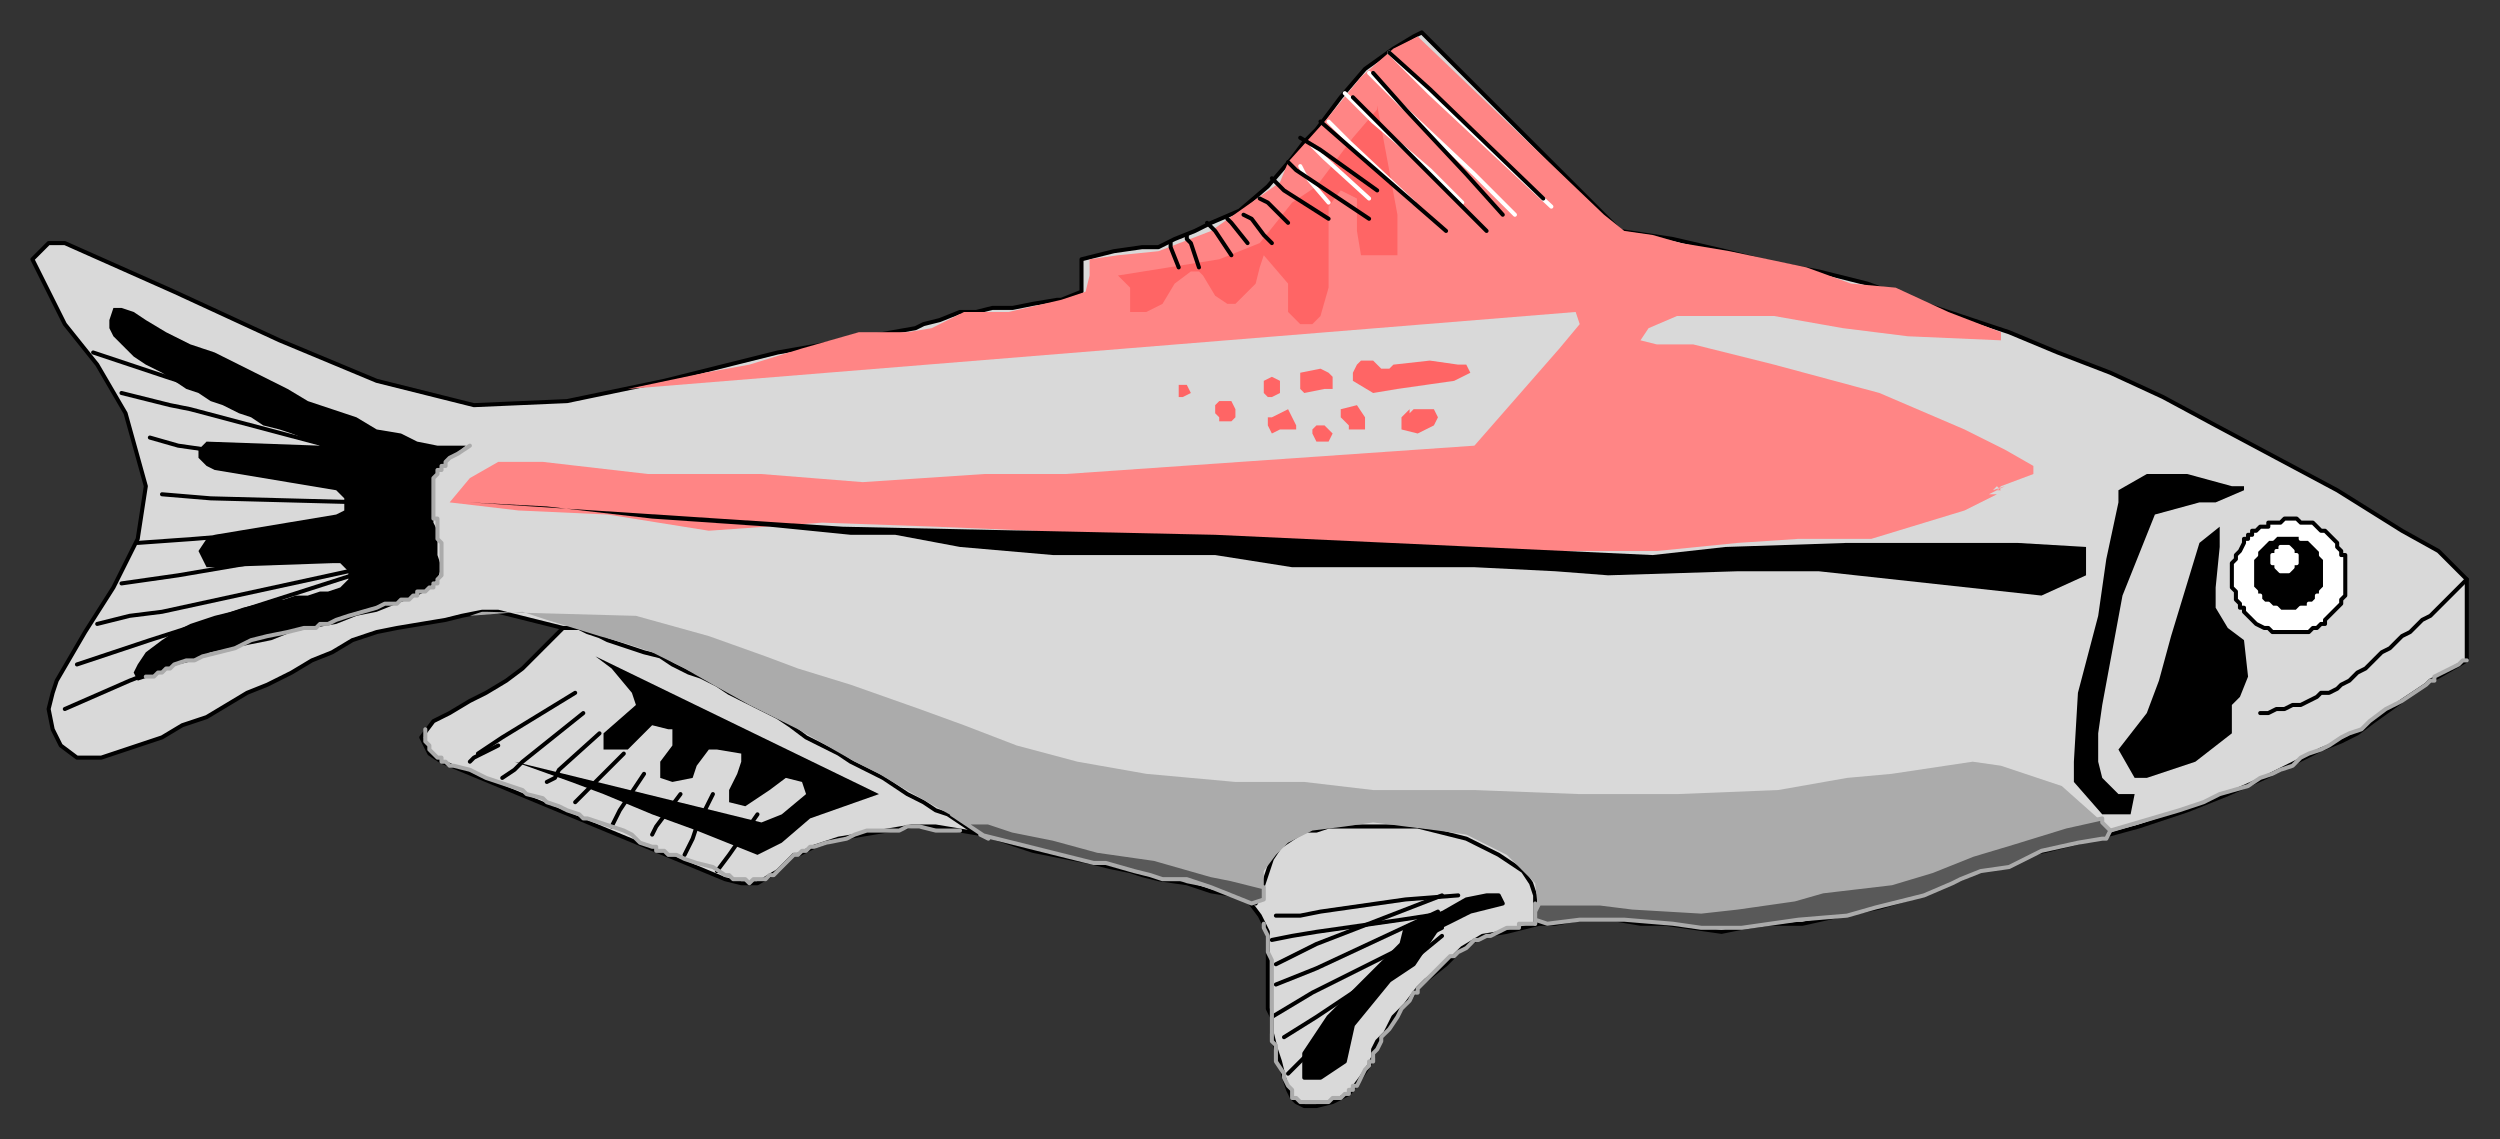<?xml version="1.0" encoding="UTF-8" standalone="no"?>
<svg
   xmlns:dc="http://purl.org/dc/elements/1.1/"
   xmlns:cc="http://creativecommons.org/ns#"
   xmlns:rdf="http://www.w3.org/1999/02/22-rdf-syntax-ns#"
   xmlns:svg="http://www.w3.org/2000/svg"
   xmlns="http://www.w3.org/2000/svg"
   xmlns:sodipodi="http://sodipodi.sourceforge.net/DTD/sodipodi-0.dtd"
   xmlns:inkscape="http://www.inkscape.org/namespaces/inkscape"
   version="1.0"
   width="130.605mm"
   height="59.518mm"
   id="svg155"
   sodipodi:docname="SEAFD018.WMF">
  <rect width="100%" height="100%" fill="#333333" stroke="none"/>
  <sodipodi:namedview
     pagecolor="#ffffff"
     bordercolor="#666666"
     borderopacity="1"
     objecttolerance="10"
     gridtolerance="10"
     guidetolerance="10"
     inkscape:pageopacity="0"
     inkscape:pageshadow="2"
     inkscape:window-width="640"
     inkscape:window-height="480"
     id="namedview157" />
  <defs
     id="defs3">
    <pattern
       id="WMFhbasepattern"
       patternUnits="userSpaceOnUse"
       width="6"
       height="6"
       x="0"
       y="0" />
  </defs>
  <path
     style="fill:#d9d9d9;fill-rule:evenodd;fill-opacity:1;stroke:#000000;stroke-width:0.8px;stroke-linecap:round;stroke-linejoin:round;stroke-miterlimit:4;stroke-dasharray:none;stroke-opacity:1;"
     d="  M 487.067,114.396   L 481.469,108.796   L 474.271,104.796   L 461.474,96.797   L 449.477,90.397   L 437.481,83.997   L 427.083,78.397   L 416.686,73.597   L 406.289,69.598   L 396.692,65.598   L 387.094,62.398   L 377.497,59.198   L 368.699,55.998   L 359.102,53.598   L 350.304,51.998   L 340.707,49.598   L 330.31,47.198   L 319.913,45.598   L 280.723,6.4   L 279.124,7.2   L 275.125,9.6   L 269.526,13.6   L 264.728,19.199   L 262.328,22.399   L 259.929,25.599   L 257.53,27.999   L 255.13,31.199   L 250.332,36.799   L 244.733,41.599   L 239.135,43.998   L 235.936,45.598   L 231.937,47.198   L 228.738,48.798   L 225.538,48.798   L 219.94,49.598   L 216.741,50.398   L 213.542,51.198   L 213.542,54.398   L 213.542,57.598   L 209.543,59.198   L 208.743,59.198   L 203.944,59.998   L 199.945,60.798   L 195.947,60.798   L 192.747,61.598   L 189.548,61.598   L 185.549,63.198   L 182.35,63.998   L 180.751,64.798   L 153.558,69.598   L 131.164,75.197   L 111.969,79.197   L 93.574,79.997   L 74.38,75.197   L 55.185,67.198   L 34.391,57.598   L 12.797,47.998   L 9.597,47.998   L 6.398,51.198   L 12.797,63.998   L 19.195,71.997   L 24.793,81.597   L 28.792,95.997   L 27.193,106.396   L 22.394,115.996   L 16.795,124.796   L 11.197,134.395   L 10.397,136.795   L 9.597,139.995   L 10.397,143.995   L 11.997,147.195   L 15.196,149.595   L 16.795,149.595   L 19.995,149.595   L 27.193,147.195   L 31.991,145.595   L 35.99,143.195   L 40.789,141.595   L 44.788,139.195   L 48.787,136.795   L 52.786,135.195   L 57.584,132.795   L 61.583,130.395   L 65.582,128.795   L 69.581,126.396   L 74.38,124.796   L 78.379,123.996   L 83.177,123.196   L 87.976,122.396   L 91.175,121.596   L 95.174,120.796   L 98.373,120.796   L 101.572,121.596   L 104.771,122.396   L 107.971,123.196   L 111.17,123.996   L 107.171,127.995   L 103.172,131.995   L 99.973,134.395   L 95.974,136.795   L 92.775,138.395   L 88.776,140.795   L 85.577,142.395   L 83.177,145.595   L 84.777,148.795   L 87.176,150.395   L 143.161,173.594   L 146.36,174.394   L 149.559,174.394   L 153.558,171.994   L 156.757,168.794   L 157.557,168.794   L 160.756,167.194   L 165.555,165.594   L 170.354,164.794   L 175.152,163.994   L 179.951,163.194   L 184.75,163.194   L 189.548,163.994   L 194.347,164.794   L 196.746,165.594   L 203.944,167.994   L 207.943,168.794   L 211.942,169.594   L 215.941,170.394   L 219.14,171.194   L 223.139,171.994   L 225.538,172.794   L 228.738,173.594   L 234.336,174.394   L 239.135,175.994   L 243.933,176.794   L 246.333,177.594   L 248.732,180.794   L 250.332,183.994   L 250.332,186.393   L 250.332,189.593   L 250.332,192.793   L 250.332,195.993   L 250.332,199.193   L 251.131,200.793   L 251.131,203.993   L 251.931,207.193   L 252.731,209.593   L 253.531,212.792   L 254.331,215.192   L 255.13,216.792   L 255.93,217.592   L 257.53,218.392   L 259.929,218.392   L 263.128,217.592   L 266.327,215.992   L 268.727,212.792   L 270.326,210.393   L 271.126,208.793   L 271.126,207.193   L 271.926,205.593   L 273.525,203.993   L 275.125,200.793   L 277.524,198.393   L 279.924,195.193   L 281.523,193.593   L 285.522,190.393   L 288.721,187.193   L 292.72,184.793   L 297.519,183.994   L 300.718,183.194   L 303.917,182.394   L 307.116,182.394   L 311.115,181.594   L 315.114,181.594   L 319.113,181.594   L 323.912,182.394   L 328.71,182.394   L 334.309,183.194   L 339.907,183.994   L 343.906,183.194   L 349.505,182.394   L 355.903,182.394   L 363.101,180.794   L 371.099,179.194   L 379.097,176.794   L 387.094,173.594   L 395.892,169.594   L 403.89,167.994   L 413.487,165.594   L 422.285,163.194   L 431.882,159.994   L 439.88,156.794   L 447.078,153.595   L 451.877,151.195   L 458.275,147.995   L 462.274,146.395   L 465.473,144.795   L 468.672,142.395   L 474.271,138.395   L 479.069,135.195   L 479.869,134.395   L 481.469,133.595   L 487.067,130.395   L 487.067,114.396  z "
     id="path5" />
  <path
     style="fill:none;stroke:#000000;stroke-width:0.8px;stroke-linecap:round;stroke-linejoin:round;stroke-miterlimit:4;stroke-dasharray:none;stroke-opacity:1;"
     d="  M 111.17,123.996   L 112.769,123.996   L 114.369,123.996   L 115.968,124.796   L 118.368,125.596   L 119.967,126.396   L 122.367,127.196   L 124.766,127.995   L 127.165,128.795   L 130.364,129.595   L 132.764,131.195   L 135.963,132.795   L 138.362,133.595   L 141.561,135.195   L 143.961,136.795   L 147.16,138.395   L 150.359,139.995   L 153.558,141.595   L 155.957,143.195   L 159.157,145.595   L 162.356,147.195   L 165.555,148.795   L 167.954,150.395   L 171.153,151.995   L 174.352,153.595   L 176.752,155.195   L 179.151,156.794   L 182.35,158.394   L 184.75,159.994   L 187.149,160.794   L 189.548,162.394   L 191.948,163.994   L 194.347,164.794  "
     id="path7" />
  <path
     style="fill:none;stroke:#000000;stroke-width:0.8px;stroke-linecap:round;stroke-linejoin:round;stroke-miterlimit:4;stroke-dasharray:none;stroke-opacity:1;"
     d="  M 247.932,178.394   L 248.732,176.794   L 249.532,174.394   L 250.332,171.994   L 251.131,169.594   L 252.731,167.194   L 255.13,165.594   L 257.53,163.994   L 259.929,163.994   L 262.328,163.194   L 266.327,163.194   L 267.927,163.194   L 273.525,163.194   L 275.925,163.194   L 279.924,163.194   L 283.123,163.994   L 286.322,164.794   L 289.521,165.594   L 292.72,167.194   L 295.919,168.794   L 298.319,170.394   L 300.718,171.994   L 302.318,174.394   L 303.117,176.794   L 303.117,179.194   L 303.117,182.394  "
     id="path9" />
  <path
     style="fill:#000000;fill-rule:evenodd;fill-opacity:1;stroke:none;"
     d="  M 23.993,60.798   L 26.393,61.598   L 28.792,63.198   L 32.791,65.598   L 37.59,67.998   L 42.388,69.598   L 47.187,71.997   L 51.986,74.397   L 56.785,76.797   L 60.783,79.197   L 65.582,80.797   L 70.381,82.397   L 74.38,84.797   L 79.178,85.597   L 82.378,87.197   L 86.376,87.997   L 89.576,87.997   L 91.975,87.997   L 86.376,92.797   L 85.577,95.197   L 85.577,96.797   L 85.577,98.397   L 85.577,99.996   L 85.577,101.596   L 85.577,103.196   L 86.376,104.796   L 86.376,106.396   L 86.376,107.996   L 86.376,109.596   L 87.176,111.996   L 86.376,114.396   L 83.977,116.796   L 82.378,117.596   L 78.379,119.196   L 74.38,120.796   L 70.381,121.596   L 66.382,123.196   L 61.583,123.996   L 57.584,124.796   L 53.585,126.396   L 49.586,127.196   L 45.588,127.995   L 41.589,128.795   L 38.39,130.395   L 35.19,131.195   L 32.791,131.995   L 31.191,132.795   L 29.592,133.595   L 27.193,134.395   L 26.393,132.795   L 27.193,131.195   L 28.792,128.795   L 31.991,126.396   L 34.391,124.796   L 37.59,123.196   L 39.989,122.396   L 42.388,121.596   L 45.588,120.796   L 47.987,119.996   L 51.186,119.196   L 53.585,118.396   L 55.985,118.396   L 58.384,117.596   L 60.783,117.596   L 63.183,116.796   L 64.782,116.796   L 67.182,115.996   L 68.781,114.396   L 68.781,112.796   L 67.182,111.196   L 65.582,111.196   L 42.388,111.996   L 40.789,111.996   L 39.989,110.396   L 39.189,108.796   L 40.789,106.396   L 42.388,105.596   L 66.382,101.596   L 67.981,100.796   L 67.981,98.397   L 66.382,96.797   L 42.388,92.797   L 40.789,91.997   L 39.189,90.397   L 39.189,88.797   L 40.789,87.197   L 63.183,87.997   L 61.583,87.197   L 57.584,85.597   L 55.185,84.797   L 51.986,83.997   L 49.586,82.397   L 47.187,81.597   L 43.988,79.997   L 41.589,79.197   L 39.189,77.597   L 36.79,76.797   L 34.391,75.197   L 31.991,73.597   L 28.792,71.997   L 26.393,70.398   L 24.793,68.798   L 22.394,66.398   L 21.594,64.798   L 21.594,63.198   L 22.394,60.798   L 23.993,60.798  z "
     id="path11" />
  <path
     style="fill:none;stroke:#000000;stroke-width:0.8px;stroke-linecap:round;stroke-linejoin:round;stroke-miterlimit:4;stroke-dasharray:none;stroke-opacity:1;"
     d="  M 487.067,114.396   L 481.469,119.996   L 480.669,120.796   L 479.869,121.596   L 478.269,122.396   L 477.47,123.196   L 476.67,123.996   L 475.87,124.796   L 474.271,125.596   L 473.471,126.396   L 472.671,127.196   L 471.871,127.995   L 470.272,128.795   L 469.472,129.595   L 468.672,130.395   L 467.872,131.195   L 467.073,131.995   L 465.473,132.795   L 464.673,133.595   L 463.873,134.395   L 462.274,135.195   L 461.474,135.995   L 459.875,136.795   L 458.275,136.795   L 457.475,137.595   L 455.876,138.395   L 454.276,139.195   L 452.676,139.195   L 451.077,139.995   L 449.477,139.995   L 447.878,140.795   L 446.278,140.795  "
     id="path13" />
  <path
     style="fill:#ffffff;fill-rule:evenodd;fill-opacity:1;stroke:#000000;stroke-width:0.8px;stroke-linecap:round;stroke-linejoin:round;stroke-miterlimit:4;stroke-dasharray:none;stroke-opacity:1;"
     d="  M 451.877,124.796   L 451.077,124.796   L 450.277,124.796   L 448.678,124.796   L 447.878,123.996   L 447.078,123.996   L 445.478,123.196   L 444.679,122.396   L 443.879,121.596   L 443.079,120.796   L 443.079,119.996   L 442.279,119.996   L 442.279,119.196   L 442.279,119.196   L 441.48,118.396   L 441.48,117.596   L 441.48,117.596   L 441.48,116.796   L 440.68,115.996   L 440.68,115.996   L 440.68,115.196   L 440.68,114.396   L 440.68,113.596   L 440.68,112.796   L 440.68,111.196   L 441.48,110.396   L 441.48,109.596   L 442.279,108.796   L 443.079,107.196   L 443.079,106.396   L 443.879,106.396   L 443.879,105.596   L 444.679,105.596   L 444.679,104.796   L 445.478,104.796   L 446.278,103.996   L 447.078,103.996   L 447.078,103.996   L 447.878,103.996   L 447.878,103.196   L 448.678,103.196   L 448.678,103.196   L 449.477,103.196   L 450.277,103.196   L 450.277,103.196   L 451.077,102.396   L 451.877,102.396   L 451.877,102.396   L 453.476,102.396   L 454.276,103.196   L 455.076,103.196   L 456.675,103.196   L 457.475,103.996   L 458.275,104.796   L 459.075,104.796   L 459.875,105.596   L 459.875,105.596   L 460.674,106.396   L 460.674,106.396   L 461.474,107.196   L 461.474,107.996   L 462.274,108.796   L 462.274,108.796   L 462.274,109.596   L 462.274,109.596   L 463.074,109.596   L 463.074,110.396   L 463.074,111.196   L 463.074,111.196   L 463.074,111.996   L 463.074,112.796   L 463.074,113.596   L 463.074,113.596   L 463.074,115.196   L 463.074,115.996   L 463.074,117.596   L 462.274,118.396   L 462.274,119.196   L 461.474,119.996   L 460.674,120.796   L 459.875,121.596   L 459.075,122.396   L 459.075,123.196   L 458.275,123.196   L 458.275,123.196   L 457.475,123.996   L 456.675,123.996   L 456.675,123.996   L 455.876,124.796   L 455.076,124.796   L 455.076,124.796   L 454.276,124.796   L 453.476,124.796   L 453.476,124.796   L 451.877,124.796  z "
     id="path15" />
  <path
     style="fill:#000000;fill-rule:evenodd;fill-opacity:1;stroke:#ffffff;stroke-width:0.8px;stroke-linecap:round;stroke-linejoin:round;stroke-miterlimit:4;stroke-dasharray:none;stroke-opacity:1;"
     d="  M 451.877,120.796   L 451.077,120.796   L 450.277,120.796   L 449.477,119.996   L 448.678,119.996   L 448.678,119.996   L 447.878,119.196   L 447.078,119.196   L 446.278,118.396   L 446.278,117.596   L 445.478,117.596   L 445.478,116.796   L 445.478,116.796   L 445.478,116.796   L 444.679,115.996   L 444.679,115.996   L 444.679,115.996   L 444.679,115.196   L 444.679,114.396   L 444.679,113.596   L 444.679,113.596   L 444.679,112.796   L 444.679,111.996   L 444.679,111.196   L 444.679,111.196   L 444.679,110.396   L 445.478,109.596   L 445.478,108.796   L 446.278,107.996   L 446.278,107.996   L 447.078,107.196   L 447.878,106.396   L 447.878,106.396   L 447.878,106.396   L 448.678,106.396   L 448.678,106.396   L 448.678,106.396   L 449.477,105.596   L 449.477,105.596   L 450.277,105.596   L 451.077,105.596   L 451.877,105.596   L 451.877,105.596   L 452.676,105.596   L 453.476,105.596   L 454.276,105.596   L 454.276,106.396   L 455.076,106.396   L 455.876,106.396   L 456.675,107.196   L 457.475,107.996   L 457.475,107.996   L 458.275,108.796   L 458.275,108.796   L 458.275,109.596   L 458.275,109.596   L 458.275,109.596   L 459.075,110.396   L 459.075,110.396   L 459.075,111.196   L 459.075,111.196   L 459.075,111.996   L 459.075,112.796   L 459.075,112.796   L 459.075,113.596   L 459.075,114.396   L 459.075,115.196   L 459.075,115.996   L 458.275,116.796   L 458.275,117.596   L 457.475,117.596   L 457.475,118.396   L 456.675,119.196   L 455.876,119.196   L 455.876,119.196   L 455.876,119.996   L 455.076,119.996   L 455.076,119.996   L 454.276,119.996   L 454.276,119.996   L 454.276,119.996   L 453.476,120.796   L 452.676,120.796   L 452.676,120.796   L 451.877,120.796  z "
     id="path17" />
  <path
     style="fill:#ffffff;fill-rule:evenodd;fill-opacity:1;stroke:#ffffff;stroke-width:0.8px;stroke-linecap:round;stroke-linejoin:round;stroke-miterlimit:4;stroke-dasharray:none;stroke-opacity:1;"
     d="  M 451.077,112.796   L 450.277,112.796   L 450.277,112.796   L 449.477,111.996   L 449.477,111.996   L 449.477,111.996   L 449.477,111.996   L 449.477,111.196   L 448.678,111.196   L 448.678,111.196   L 448.678,110.396   L 448.678,109.596   L 448.678,109.596   L 449.477,109.596   L 449.477,108.796   L 449.477,108.796   L 450.277,108.796   L 450.277,107.996   L 450.277,107.996   L 451.077,107.996   L 451.877,107.996   L 451.877,107.996   L 452.676,108.796   L 452.676,108.796   L 452.676,109.596   L 452.676,109.596   L 452.676,109.596   L 453.476,109.596   L 453.476,110.396   L 453.476,110.396   L 453.476,111.196   L 452.676,111.196   L 452.676,111.996   L 452.676,111.996   L 452.676,111.996   L 452.676,111.996   L 451.877,112.796   L 451.877,112.796   L 451.877,112.796   L 451.077,112.796  z "
     id="path19" />
  <path
     style="fill:#000000;fill-rule:evenodd;fill-opacity:1;stroke:#000000;stroke-width:0.8px;stroke-linecap:round;stroke-linejoin:round;stroke-miterlimit:4;stroke-dasharray:none;stroke-opacity:1;"
     d="  M 296.719,178.394   L 290.321,179.994   L 283.923,183.194   L 279.124,190.393   L 274.325,193.593   L 267.127,202.393   L 265.528,209.593   L 260.729,212.792   L 257.53,212.792   L 257.53,207.993   L 262.328,200.793   L 268.727,194.393   L 276.724,186.393   L 277.524,183.194   L 283.923,180.794   L 289.521,177.594   L 293.52,176.794   L 295.919,176.794   L 296.719,178.394  z "
     id="path21" />
  <path
     style="fill:#000000;fill-rule:evenodd;fill-opacity:1;stroke:none;"
     d="  M 117.568,129.595   L 173.553,156.794   L 159.956,161.594   L 154.358,166.394   L 149.559,168.794   L 137.562,163.994   L 128.765,160.794   L 119.167,156.794   L 112.769,154.395   L 101.572,150.395   L 150.359,162.394   L 154.358,160.794   L 159.157,156.794   L 158.357,154.395   L 155.158,153.595   L 151.959,155.994   L 147.16,159.194   L 143.961,158.394   L 143.961,155.994   L 145.56,152.795   L 146.36,150.395   L 146.36,148.795   L 141.561,147.995   L 139.962,147.995   L 137.562,151.195   L 136.763,153.595   L 132.764,154.395   L 130.364,153.595   L 130.364,150.395   L 132.764,147.195   L 132.764,143.995   L 131.964,143.995   L 128.765,143.195   L 126.366,145.595   L 123.966,147.995   L 119.967,147.995   L 119.167,147.995   L 119.167,144.795   L 125.566,139.195   L 124.766,136.795   L 120.767,131.995   L 117.568,129.595   L 117.568,129.595  z "
     id="path23" />
  <path
     style="fill:#000000;fill-rule:evenodd;fill-opacity:1;stroke:none;"
     d="  M 437.481,113.596   L 437.481,119.996   L 439.88,123.996   L 443.079,126.396   L 443.879,133.595   L 442.279,137.595   L 440.68,139.195   L 440.68,144.795   L 433.482,150.395   L 423.884,153.595   L 421.485,153.595   L 418.286,147.995   L 423.884,140.795   L 426.284,134.395   L 428.683,125.596   L 434.281,107.196   L 438.28,103.996   L 438.28,107.996   L 437.481,115.996   L 437.481,118.396   L 437.481,113.596  z "
     id="path25" />
  <path
     style="fill:#000000;fill-rule:evenodd;fill-opacity:1;stroke:none;"
     d="  M 440.68,95.997   L 431.882,93.597   L 423.884,93.597   L 418.286,96.797   L 418.286,99.197   L 415.887,110.396   L 414.287,121.596   L 410.288,136.795   L 409.488,150.395   L 409.488,154.395   L 415.087,160.794   L 420.685,160.794   L 421.485,156.794   L 418.286,156.794   L 415.087,153.595   L 414.287,150.395   L 414.287,144.795   L 415.087,139.195   L 419.086,117.596   L 423.884,105.596   L 425.484,101.596   L 434.281,99.197   L 437.481,99.197   L 443.079,96.797   L 443.079,95.997   L 440.68,95.997  z "
     id="path27" />
  <path
     style="fill:#ff6565;fill-rule:evenodd;fill-opacity:1;stroke:none;"
     d="  M 275.125,71.997   L 282.323,71.197   L 287.921,71.997   L 289.521,71.997   L 290.321,73.597   L 287.122,75.197   L 281.523,75.997   L 275.925,76.797   L 271.126,77.597   L 267.127,75.197   L 267.127,73.597   L 267.927,71.997   L 268.727,71.197   L 269.526,71.197   L 271.126,71.197   L 272.726,72.797   L 274.325,72.797   L 275.125,71.997   L 275.925,71.997   L 275.125,71.997  z "
     id="path29" />
  <path
     style="fill:#ff6565;fill-rule:evenodd;fill-opacity:1;stroke:none;"
     d="  M 264.728,80.797   L 267.927,79.997   L 269.526,82.397   L 269.526,83.997   L 269.526,84.797   L 267.127,84.797   L 266.327,84.797   L 266.327,83.997   L 265.528,83.197   L 264.728,82.397   L 264.728,80.797   L 264.728,80.797  z "
     id="path31" />
  <path
     style="fill:#ff6565;fill-rule:evenodd;fill-opacity:1;stroke:none;"
     d="  M 256.73,73.597   L 260.729,72.797   L 262.328,73.597   L 263.128,74.397   L 263.128,76.797   L 261.529,76.797   L 257.53,77.597   L 256.73,76.797   L 256.73,75.197   L 256.73,74.397   L 256.73,73.597  z "
     id="path33" />
  <path
     style="fill:#ff6565;fill-rule:evenodd;fill-opacity:1;stroke:none;"
     d="  M 251.131,82.397   L 254.331,80.797   L 255.13,82.397   L 255.93,83.997   L 255.93,84.797   L 254.331,84.797   L 252.731,84.797   L 251.131,85.597   L 250.332,83.997   L 250.332,82.397   L 251.131,82.397  z "
     id="path35" />
  <path
     style="fill:#ff6565;fill-rule:evenodd;fill-opacity:1;stroke:none;"
     d="  M 259.929,83.997   L 261.529,83.997   L 262.328,84.797   L 263.128,85.597   L 262.328,87.197   L 260.729,87.197   L 259.929,87.197   L 259.129,85.597   L 259.129,84.797   L 259.929,83.997  z "
     id="path37" />
  <path
     style="fill:#ff6565;fill-rule:evenodd;fill-opacity:1;stroke:none;"
     d="  M 249.532,75.197   L 251.131,74.397   L 252.731,75.197   L 252.731,76.797   L 252.731,77.597   L 251.131,78.397   L 250.332,78.397   L 249.532,77.597   L 249.532,75.997   L 249.532,75.197   L 249.532,75.197   L 249.532,75.197  z "
     id="path39" />
  <path
     style="fill:#ff6565;fill-rule:evenodd;fill-opacity:1;stroke:none;"
     d="  M 239.935,79.197   L 243.134,79.197   L 243.933,80.797   L 243.933,82.397   L 243.134,83.197   L 242.334,83.197   L 240.734,83.197   L 240.734,82.397   L 239.935,81.597   L 239.935,80.797   L 239.935,79.997   L 240.734,79.197   L 240.734,79.197   L 239.935,79.197  z "
     id="path41" />
  <path
     style="fill:#ff6565;fill-rule:evenodd;fill-opacity:1;stroke:none;"
     d="  M 234.336,75.997   L 235.136,77.597   L 233.536,78.397   L 232.736,78.397   L 232.736,76.797   L 232.736,75.997   L 233.536,75.997   L 234.336,75.997  z "
     id="path43" />
  <path
     style="fill:#ff6565;fill-rule:evenodd;fill-opacity:1;stroke:none;"
     d="  M 278.324,81.597   L 279.124,80.797   L 283.123,80.797   L 283.923,82.397   L 283.123,83.997   L 279.924,85.597   L 276.724,84.797   L 276.724,82.397   L 278.324,80.797   L 278.324,81.597  z "
     id="path45" />
  <path
     style="fill:#ababab;fill-rule:evenodd;fill-opacity:1;stroke:none;"
     d="  M 95.974,120.796   L 125.566,121.596   L 139.962,125.596   L 151.159,129.595   L 157.557,131.995   L 167.954,135.195   L 181.55,139.995   L 190.348,143.195   L 200.745,147.195   L 212.742,150.395   L 226.338,152.795   L 243.933,154.395   L 257.53,154.395   L 271.126,155.994   L 291.121,155.994   L 311.915,156.794   L 331.11,156.794   L 351.104,155.994   L 364.7,153.595   L 373.498,152.795   L 389.494,150.395   L 395.092,151.195   L 407.089,155.195   L 414.287,161.594   L 416.686,164.794   L 411.888,166.394   L 403.09,167.994   L 393.493,170.394   L 388.694,172.794   L 383.895,174.394   L 375.897,176.794   L 369.499,179.194   L 362.301,180.794   L 358.302,181.594   L 351.104,182.394   L 343.906,182.394   L 336.708,183.194   L 328.71,182.394   L 317.513,181.594   L 309.516,181.594   L 303.917,181.594   L 303.117,174.394   L 299.118,170.394   L 297.519,168.794   L 292.72,166.394   L 289.521,164.794   L 283.923,163.994   L 277.524,163.194   L 271.126,162.394   L 265.528,163.194   L 259.129,163.994   L 254.331,166.394   L 251.931,168.794   L 249.532,171.994   L 249.532,175.194   L 248.732,176.794   L 247.133,178.394   L 238.335,175.194   L 234.336,174.394   L 227.138,171.994   L 217.541,170.394   L 214.342,169.594   L 205.544,167.994   L 201.545,166.394   L 195.147,165.594   L 190.348,162.394   L 183.15,158.394   L 177.552,155.195   L 173.553,152.795   L 168.754,150.395   L 163.155,147.195   L 157.557,143.995   L 154.358,142.395   L 147.96,139.195   L 140.762,135.195   L 135.163,131.995   L 128.765,128.795   L 123.966,127.196   L 118.368,125.596   L 107.971,122.396   L 103.172,120.796   L 92.775,121.596   L 95.174,120.796   L 95.974,120.796  z "
     id="path47" />
  <path
     style="fill:#ff8585;fill-rule:evenodd;fill-opacity:1;stroke:none;"
     d="  M 123.966,76.797   L 139.162,73.597   L 147.96,71.997   L 158.357,68.798   L 169.554,65.598   L 179.151,65.598   L 183.95,64.798   L 190.348,61.598   L 199.146,61.598   L 209.543,59.198   L 214.342,57.598   L 215.141,54.398   L 215.141,51.998   L 215.141,51.198   L 220.74,50.398   L 228.738,49.598   L 239.135,45.598   L 252.731,35.999   L 254.331,31.999   L 261.529,23.999   L 268.727,15.199   L 275.125,9.6   L 279.924,7.2   L 316.714,42.399   L 320.712,45.598   L 326.311,46.398   L 331.909,47.998   L 341.507,49.598   L 356.703,52.798   L 365.5,55.998   L 374.298,56.798   L 384.695,61.598   L 395.092,65.598   L 395.092,67.198   L 376.697,66.398   L 363.901,64.798   L 350.304,62.398   L 336.708,62.398   L 331.11,62.398   L 325.511,64.798   L 323.912,67.198   L 327.111,67.998   L 334.309,67.998   L 350.304,71.997   L 371.099,77.597   L 387.894,84.797   L 395.892,88.797   L 401.49,91.997   L 401.49,93.597   L 395.092,95.997   L 395.092,95.997   L 394.292,96.797   L 395.892,95.997   L 392.693,97.597   L 394.292,96.797   L 395.892,95.997   L 393.493,96.797   L 394.292,95.997   L 395.092,96.797   L 395.092,95.997   L 395.092,96.797   L 394.292,96.797   L 394.292,96.797   L 392.693,97.597   L 393.493,97.597   L 394.292,97.597   L 387.894,100.796   L 369.499,106.396   L 355.103,106.396   L 343.106,107.196   L 327.111,108.796   L 306.316,108.796   L 287.122,108.796   L 271.926,107.196   L 259.929,107.196   L 231.937,107.196   L 203.944,104.796   L 184.75,103.996   L 162.356,103.196   L 139.962,104.796   L 119.967,101.596   L 102.372,100.796   L 88.776,99.197   L 92.775,94.397   L 98.373,91.197   L 107.171,91.197   L 127.965,93.597   L 150.359,93.597   L 170.354,95.197   L 194.347,93.597   L 210.343,93.597   L 291.121,87.997   L 307.916,68.798   L 311.915,63.998   L 311.115,61.598   L 123.966,76.797  z "
     id="path49" />
  <path
     style="fill:#ff6565;fill-rule:evenodd;fill-opacity:1;stroke:none;"
     d="  M 220.74,54.398   L 240.734,51.198   L 248.732,47.998   L 255.13,39.999   L 259.929,36.799   L 267.127,27.199   L 271.926,21.599   L 271.926,20.799   L 275.925,42.399   L 275.925,50.398   L 268.727,50.398   L 267.927,45.598   L 267.927,39.199   L 264.728,37.599   L 262.328,40.799   L 262.328,50.398   L 262.328,56.798   L 260.729,62.398   L 259.129,63.998   L 256.73,63.998   L 254.331,61.598   L 254.331,55.998   L 249.532,50.398   L 248.732,52.798   L 247.932,55.998   L 243.933,59.998   L 242.334,59.998   L 239.935,58.398   L 237.535,54.398   L 236.735,53.598   L 235.136,53.598   L 231.937,55.998   L 229.537,59.998   L 226.338,61.598   L 223.139,61.598   L 223.139,56.798   L 220.74,54.398  z "
     id="path51" />
  <path
     style="fill:none;stroke:#ffffff;stroke-width:0.8px;stroke-linecap:round;stroke-linejoin:round;stroke-miterlimit:4;stroke-dasharray:none;stroke-opacity:1;"
     d="  M 274.325,10.4   L 282.323,18.399   L 306.316,40.799  "
     id="path53" />
  <path
     style="fill:none;stroke:#ffffff;stroke-width:0.8px;stroke-linecap:round;stroke-linejoin:round;stroke-miterlimit:4;stroke-dasharray:none;stroke-opacity:1;"
     d="  M 270.326,14.399   L 277.524,21.599   L 291.121,34.399   L 299.118,42.399  "
     id="path55" />
  <path
     style="fill:none;stroke:#ffffff;stroke-width:0.8px;stroke-linecap:round;stroke-linejoin:round;stroke-miterlimit:4;stroke-dasharray:none;stroke-opacity:1;"
     d="  M 265.528,18.399   L 271.126,23.999   L 282.323,33.599   L 288.721,39.999  "
     id="path57" />
  <path
     style="fill:none;stroke:#ffffff;stroke-width:0.8px;stroke-linecap:round;stroke-linejoin:round;stroke-miterlimit:4;stroke-dasharray:none;stroke-opacity:1;"
     d="  M 262.328,23.999   L 266.327,27.999   L 279.124,39.999  "
     id="path59" />
  <path
     style="fill:none;stroke:#ffffff;stroke-width:0.8px;stroke-linecap:round;stroke-linejoin:round;stroke-miterlimit:4;stroke-dasharray:none;stroke-opacity:1;"
     d="  M 259.129,28.799   L 259.929,29.599   L 261.529,31.199   L 270.326,39.199  "
     id="path61" />
  <path
     style="fill:none;stroke:#ffffff;stroke-width:0.8px;stroke-linecap:round;stroke-linejoin:round;stroke-miterlimit:4;stroke-dasharray:none;stroke-opacity:1;"
     d="  M 256.73,32.799   L 257.53,34.399   L 262.328,39.999  "
     id="path63" />
  <path
     style="fill:#595959;fill-rule:evenodd;fill-opacity:1;stroke:#ababab;stroke-width:0.8px;stroke-linecap:round;stroke-linejoin:round;stroke-miterlimit:4;stroke-dasharray:none;stroke-opacity:1;"
     d="  M 193.547,164.794   L 206.344,167.994   L 215.941,170.394   L 218.34,170.394   L 223.939,171.994   L 227.138,172.794   L 229.537,173.594   L 234.336,173.594   L 239.135,175.194   L 243.134,176.794   L 247.133,178.394   L 249.532,177.594   L 249.532,175.194   L 243.134,173.594   L 239.135,172.794   L 227.938,169.594   L 222.339,168.794   L 216.741,167.994   L 207.943,165.594   L 199.945,163.994   L 195.147,162.394   L 191.148,162.394   L 187.949,160.794   L 195.147,165.594   L 193.547,164.794  z "
     id="path65" />
  <path
     style="fill:#595959;fill-rule:evenodd;fill-opacity:1;stroke:#ababab;stroke-width:0.8px;stroke-linecap:round;stroke-linejoin:round;stroke-miterlimit:4;stroke-dasharray:none;stroke-opacity:1;"
     d="  M 303.117,182.394   L 303.117,179.994   L 303.917,178.394   L 311.115,178.394   L 315.914,178.394   L 322.312,179.194   L 335.908,179.994   L 343.106,179.194   L 354.303,177.594   L 359.902,175.994   L 373.498,174.394   L 381.496,171.994   L 389.494,168.794   L 397.492,166.394   L 407.889,163.194   L 415.087,161.594   L 415.087,162.394   L 416.686,163.994   L 415.887,165.594   L 415.087,165.594   L 410.288,166.394   L 403.09,167.994   L 401.49,168.794   L 396.692,171.194   L 391.093,171.994   L 387.094,173.594   L 385.495,174.394   L 379.896,176.794   L 376.697,177.594   L 370.299,179.194   L 364.7,180.794   L 355.103,181.594   L 343.906,183.194   L 335.908,183.194   L 330.31,182.394   L 320.712,181.594   L 311.915,181.594   L 305.517,182.394   L 303.117,181.594   L 303.117,178.394   L 303.117,182.394  z "
     id="path67" />
  <path
     style="fill:#000000;fill-rule:evenodd;fill-opacity:1;stroke:none;"
     d="  M 92.775,99.197   L 166.355,103.996   L 239.935,105.596   L 326.311,109.596   L 340.707,107.996   L 364.7,107.196   L 398.291,107.196   L 411.888,107.996   L 411.888,113.596   L 403.09,117.596   L 359.102,112.796   L 343.106,112.796   L 317.513,113.596   L 307.116,112.796   L 291.121,111.996   L 273.525,111.996   L 255.13,111.996   L 239.935,109.596   L 224.739,109.596   L 207.943,109.596   L 189.548,107.996   L 176.752,105.596   L 167.954,105.596   L 151.959,103.996   L 128.765,102.396   L 107.971,99.996   L 92.775,99.197  z "
     id="path69" />
  <path
     style="fill:none;stroke:#000000;stroke-width:0.8px;stroke-linecap:round;stroke-linejoin:round;stroke-miterlimit:4;stroke-dasharray:none;stroke-opacity:1;"
     d="  M 15.196,131.195   L 22.394,128.795   L 29.592,126.396   L 71.98,112.796  "
     id="path71" />
  <path
     style="fill:none;stroke:#000000;stroke-width:0.8px;stroke-linecap:round;stroke-linejoin:round;stroke-miterlimit:4;stroke-dasharray:none;stroke-opacity:1;"
     d="  M 19.195,123.196   L 25.593,121.596   L 31.991,120.796   L 68.781,112.796  "
     id="path73" />
  <path
     style="fill:none;stroke:#000000;stroke-width:0.8px;stroke-linecap:round;stroke-linejoin:round;stroke-miterlimit:4;stroke-dasharray:none;stroke-opacity:1;"
     d="  M 23.993,115.196   L 35.19,113.596   L 67.981,107.996  "
     id="path75" />
  <path
     style="fill:none;stroke:#000000;stroke-width:0.8px;stroke-linecap:round;stroke-linejoin:round;stroke-miterlimit:4;stroke-dasharray:none;stroke-opacity:1;"
     d="  M 27.193,107.196   L 38.39,106.396   L 47.987,105.596   L 58.384,105.596   L 71.181,104.796  "
     id="path77" />
  <path
     style="fill:none;stroke:#000000;stroke-width:0.8px;stroke-linecap:round;stroke-linejoin:round;stroke-miterlimit:4;stroke-dasharray:none;stroke-opacity:1;"
     d="  M 31.991,97.597   L 41.589,98.397   L 71.98,99.197  "
     id="path79" />
  <path
     style="fill:none;stroke:#000000;stroke-width:0.8px;stroke-linecap:round;stroke-linejoin:round;stroke-miterlimit:4;stroke-dasharray:none;stroke-opacity:1;"
     d="  M 29.592,86.397   L 35.19,87.997   L 40.789,88.797   L 61.583,92.797   L 74.38,95.997  "
     id="path81" />
  <path
     style="fill:none;stroke:#000000;stroke-width:0.8px;stroke-linecap:round;stroke-linejoin:round;stroke-miterlimit:4;stroke-dasharray:none;stroke-opacity:1;"
     d="  M 23.993,77.597   L 30.392,79.197   L 33.591,79.997   L 37.59,80.797   L 76.779,91.197  "
     id="path83" />
  <path
     style="fill:none;stroke:#000000;stroke-width:0.8px;stroke-linecap:round;stroke-linejoin:round;stroke-miterlimit:4;stroke-dasharray:none;stroke-opacity:1;"
     d="  M 18.395,69.598   L 25.593,71.997   L 32.791,74.397   L 76.779,88.797  "
     id="path85" />
  <path
     style="fill:none;stroke:#000000;stroke-width:0.8px;stroke-linecap:round;stroke-linejoin:round;stroke-miterlimit:4;stroke-dasharray:none;stroke-opacity:1;"
     d="  M 94.374,148.795   L 96.774,147.195   L 99.173,145.595   L 113.569,136.795  "
     id="path87" />
  <path
     style="fill:none;stroke:#000000;stroke-width:0.8px;stroke-linecap:round;stroke-linejoin:round;stroke-miterlimit:4;stroke-dasharray:none;stroke-opacity:1;"
     d="  M 99.173,153.595   L 101.572,151.995   L 102.372,151.195   L 103.172,150.395   L 115.169,140.795  "
     id="path89" />
  <path
     style="fill:none;stroke:#000000;stroke-width:0.8px;stroke-linecap:round;stroke-linejoin:round;stroke-miterlimit:4;stroke-dasharray:none;stroke-opacity:1;"
     d="  M 107.971,154.395   L 109.57,153.595   L 110.37,151.995   L 118.368,144.795  "
     id="path91" />
  <path
     style="fill:none;stroke:#000000;stroke-width:0.8px;stroke-linecap:round;stroke-linejoin:round;stroke-miterlimit:4;stroke-dasharray:none;stroke-opacity:1;"
     d="  M 113.569,158.394   L 115.968,155.994   L 118.368,153.595   L 119.967,151.995   L 123.166,148.795  "
     id="path93" />
  <path
     style="fill:none;stroke:#000000;stroke-width:0.8px;stroke-linecap:round;stroke-linejoin:round;stroke-miterlimit:4;stroke-dasharray:none;stroke-opacity:1;"
     d="  M 120.767,163.194   L 122.367,159.994   L 127.165,152.795  "
     id="path95" />
  <path
     style="fill:none;stroke:#000000;stroke-width:0.8px;stroke-linecap:round;stroke-linejoin:round;stroke-miterlimit:4;stroke-dasharray:none;stroke-opacity:1;"
     d="  M 128.765,164.794   L 129.565,163.194   L 134.363,156.794  "
     id="path97" />
  <path
     style="fill:none;stroke:#000000;stroke-width:0.8px;stroke-linecap:round;stroke-linejoin:round;stroke-miterlimit:4;stroke-dasharray:none;stroke-opacity:1;"
     d="  M 135.163,168.794   L 136.763,165.594   L 137.562,163.194   L 138.362,161.594   L 139.162,159.994   L 140.762,156.794  "
     id="path99" />
  <path
     style="fill:none;stroke:#000000;stroke-width:0.8px;stroke-linecap:round;stroke-linejoin:round;stroke-miterlimit:4;stroke-dasharray:none;stroke-opacity:1;"
     d="  M 141.561,171.994   L 143.961,168.794   L 149.559,160.794  "
     id="path101" />
  <path
     style="fill:none;stroke:#000000;stroke-width:0.8px;stroke-linecap:round;stroke-linejoin:round;stroke-miterlimit:4;stroke-dasharray:none;stroke-opacity:1;"
     d="  M 92.775,150.395   L 93.574,149.595   L 96.774,147.995   L 98.373,147.195  "
     id="path103" />
  <path
     style="fill:none;stroke:#000000;stroke-width:0.8px;stroke-linecap:round;stroke-linejoin:round;stroke-miterlimit:4;stroke-dasharray:none;stroke-opacity:1;"
     d="  M 12.797,139.995   L 25.593,134.395   L 50.386,124.796   L 65.582,118.396  "
     id="path105" />
  <path
     style="fill:none;stroke:#000000;stroke-width:0.8px;stroke-linecap:round;stroke-linejoin:round;stroke-miterlimit:4;stroke-dasharray:none;stroke-opacity:1;"
     d="  M 251.931,190.393   L 259.929,186.393   L 284.722,176.794  "
     id="path107" />
  <path
     style="fill:none;stroke:#000000;stroke-width:0.8px;stroke-linecap:round;stroke-linejoin:round;stroke-miterlimit:4;stroke-dasharray:none;stroke-opacity:1;"
     d="  M 251.931,194.393   L 259.929,191.193   L 283.923,179.994  "
     id="path109" />
  <path
     style="fill:none;stroke:#000000;stroke-width:0.8px;stroke-linecap:round;stroke-linejoin:round;stroke-miterlimit:4;stroke-dasharray:none;stroke-opacity:1;"
     d="  M 251.131,200.793   L 259.129,195.993   L 284.722,183.194  "
     id="path111" />
  <path
     style="fill:none;stroke:#000000;stroke-width:0.8px;stroke-linecap:round;stroke-linejoin:round;stroke-miterlimit:4;stroke-dasharray:none;stroke-opacity:1;"
     d="  M 253.531,204.793   L 259.929,200.793   L 271.926,192.793   L 279.124,187.993  "
     id="path113" />
  <path
     style="fill:none;stroke:#000000;stroke-width:0.8px;stroke-linecap:round;stroke-linejoin:round;stroke-miterlimit:4;stroke-dasharray:none;stroke-opacity:1;"
     d="  M 251.931,180.794   L 256.73,180.794   L 260.729,179.994   L 277.524,177.594   L 287.921,176.794  "
     id="path115" />
  <path
     style="fill:none;stroke:#000000;stroke-width:0.8px;stroke-linecap:round;stroke-linejoin:round;stroke-miterlimit:4;stroke-dasharray:none;stroke-opacity:1;"
     d="  M 251.131,185.593   L 255.13,184.793   L 259.929,183.994   L 276.724,181.594   L 287.122,179.994  "
     id="path117" />
  <path
     style="fill:none;stroke:#000000;stroke-width:0.8px;stroke-linecap:round;stroke-linejoin:round;stroke-miterlimit:4;stroke-dasharray:none;stroke-opacity:1;"
     d="  M 254.331,211.993   L 261.529,204.793   L 275.925,191.993   L 284.722,184.793  "
     id="path119" />
  <path
     style="fill:none;stroke:#000000;stroke-width:0.8px;stroke-linecap:round;stroke-linejoin:round;stroke-miterlimit:4;stroke-dasharray:none;stroke-opacity:1;"
     d="  M 274.325,10.4   L 282.323,17.599   L 304.717,39.199  "
     id="path121" />
  <path
     style="fill:none;stroke:#000000;stroke-width:0.8px;stroke-linecap:round;stroke-linejoin:round;stroke-miterlimit:4;stroke-dasharray:none;stroke-opacity:1;"
     d="  M 271.126,14.399   L 277.524,21.599   L 289.521,34.399   L 296.719,42.399  "
     id="path123" />
  <path
     style="fill:none;stroke:#000000;stroke-width:0.8px;stroke-linecap:round;stroke-linejoin:round;stroke-miterlimit:4;stroke-dasharray:none;stroke-opacity:1;"
     d="  M 267.127,19.199   L 273.525,25.599   L 286.322,38.399   L 293.52,45.598  "
     id="path125" />
  <path
     style="fill:none;stroke:#000000;stroke-width:0.8px;stroke-linecap:round;stroke-linejoin:round;stroke-miterlimit:4;stroke-dasharray:none;stroke-opacity:1;"
     d="  M 260.729,23.999   L 267.127,29.599   L 285.522,45.598  "
     id="path127" />
  <path
     style="fill:none;stroke:#000000;stroke-width:0.8px;stroke-linecap:round;stroke-linejoin:round;stroke-miterlimit:4;stroke-dasharray:none;stroke-opacity:1;"
     d="  M 256.73,27.199   L 260.729,29.599   L 271.926,37.599  "
     id="path129" />
  <path
     style="fill:none;stroke:#000000;stroke-width:0.8px;stroke-linecap:round;stroke-linejoin:round;stroke-miterlimit:4;stroke-dasharray:none;stroke-opacity:1;"
     d="  M 254.331,31.999   L 255.93,33.599   L 258.33,35.199   L 270.326,43.198  "
     id="path131" />
  <path
     style="fill:none;stroke:#000000;stroke-width:0.8px;stroke-linecap:round;stroke-linejoin:round;stroke-miterlimit:4;stroke-dasharray:none;stroke-opacity:1;"
     d="  M 251.131,35.199   L 253.531,37.599   L 262.328,43.198  "
     id="path133" />
  <path
     style="fill:none;stroke:#000000;stroke-width:0.8px;stroke-linecap:round;stroke-linejoin:round;stroke-miterlimit:4;stroke-dasharray:none;stroke-opacity:1;"
     d="  M 248.732,39.199   L 250.332,39.999   L 254.331,43.998  "
     id="path135" />
  <path
     style="fill:none;stroke:#000000;stroke-width:0.8px;stroke-linecap:round;stroke-linejoin:round;stroke-miterlimit:4;stroke-dasharray:none;stroke-opacity:1;"
     d="  M 245.533,42.399   L 247.133,43.198   L 249.532,46.398   L 251.131,47.998  "
     id="path137" />
  <path
     style="fill:none;stroke:#000000;stroke-width:0.8px;stroke-linecap:round;stroke-linejoin:round;stroke-miterlimit:4;stroke-dasharray:none;stroke-opacity:1;"
     d="  M 242.334,43.198   L 243.134,43.998   L 246.333,47.998  "
     id="path139" />
  <path
     style="fill:none;stroke:#000000;stroke-width:0.8px;stroke-linecap:round;stroke-linejoin:round;stroke-miterlimit:4;stroke-dasharray:none;stroke-opacity:1;"
     d="  M 238.335,43.998   L 239.935,45.598   L 243.134,50.398  "
     id="path141" />
  <path
     style="fill:none;stroke:#000000;stroke-width:0.8px;stroke-linecap:round;stroke-linejoin:round;stroke-miterlimit:4;stroke-dasharray:none;stroke-opacity:1;"
     d="  M 234.336,46.398   L 234.336,47.198   L 235.136,47.998   L 236.735,52.798  "
     id="path143" />
  <path
     style="fill:none;stroke:#000000;stroke-width:0.8px;stroke-linecap:round;stroke-linejoin:round;stroke-miterlimit:4;stroke-dasharray:none;stroke-opacity:1;"
     d="  M 231.137,47.998   L 231.137,47.998   L 231.137,48.798   L 231.137,48.798   L 232.736,52.798  "
     id="path145" />
  <path
     style="fill:none;stroke:#ababab;stroke-width:0.8px;stroke-linecap:round;stroke-linejoin:round;stroke-miterlimit:4;stroke-dasharray:none;stroke-opacity:1;"
     d="  M 83.977,143.995   L 83.977,144.795   L 83.977,145.595   L 83.977,146.395   L 84.777,147.195   L 84.777,147.995   L 84.777,147.995   L 85.577,148.795   L 85.577,148.795   L 85.577,148.795   L 86.376,149.595   L 86.376,149.595   L 87.176,149.595   L 87.176,150.395   L 87.976,150.395   L 88.776,151.195   L 89.576,151.195   L 89.576,151.195   L 92.775,151.995   L 95.974,153.595   L 100.772,155.195   L 103.172,155.994   L 103.972,156.794   L 107.171,157.594   L 107.971,158.394   L 110.37,159.194   L 111.969,159.994   L 114.369,160.794   L 115.169,161.594   L 115.968,161.594   L 118.368,162.394   L 120.767,163.194   L 123.166,163.994   L 124.766,164.794   L 126.366,166.394   L 128.765,167.194   L 129.565,167.194   L 129.565,167.994   L 131.164,167.994   L 131.964,168.794   L 132.764,168.794   L 133.564,168.794   L 135.163,169.594   L 137.562,170.394   L 140.762,171.194   L 143.161,172.794   L 143.961,172.794   L 144.761,173.594   L 145.56,173.594   L 146.36,173.594   L 147.16,173.594   L 147.96,174.394   L 148.759,173.594   L 149.559,173.594   L 149.559,173.594   L 150.359,173.594   L 151.159,173.594   L 151.959,172.794   L 152.758,172.794   L 153.558,171.994   L 153.558,171.994   L 155.158,170.394   L 155.957,169.594   L 156.757,168.794   L 157.557,168.794   L 158.357,167.994   L 159.157,167.994   L 159.956,167.194   L 160.756,167.194   L 163.155,166.394   L 167.154,165.594   L 168.754,164.794   L 171.153,163.994   L 171.953,163.994   L 172.753,163.994   L 173.553,163.994   L 174.352,163.994   L 175.152,163.994   L 175.952,163.994   L 177.552,163.994   L 179.151,163.194   L 179.951,163.194   L 181.55,163.194   L 184.75,163.994   L 189.548,163.994  "
     id="path147" />
  <path
     style="fill:none;stroke:#ababab;stroke-width:0.8px;stroke-linecap:round;stroke-linejoin:round;stroke-miterlimit:4;stroke-dasharray:none;stroke-opacity:1;"
     d="  M 249.532,182.394   L 249.532,183.194   L 250.332,184.793   L 250.332,186.393   L 250.332,187.993   L 251.131,189.593   L 251.131,191.193   L 251.131,191.993   L 251.131,192.793   L 251.131,194.393   L 251.131,197.593   L 251.131,200.793   L 251.131,203.193   L 251.131,204.793   L 251.131,205.593   L 251.931,206.393   L 251.931,207.993   L 251.931,208.793   L 251.931,209.593   L 253.531,211.993   L 253.531,212.792   L 254.331,214.392   L 255.13,215.192   L 255.13,215.992   L 255.13,216.792   L 255.93,216.792   L 255.93,216.792   L 256.73,217.592   L 256.73,217.592   L 257.53,217.592   L 257.53,217.592   L 258.33,217.592   L 259.129,217.592   L 259.129,217.592   L 260.729,217.592   L 262.328,217.592   L 263.128,216.792   L 264.728,216.792   L 265.528,215.992   L 266.327,215.992   L 266.327,215.992   L 266.327,215.192   L 267.127,215.192   L 267.127,215.192   L 267.127,215.192   L 267.127,214.392   L 267.927,214.392   L 268.727,212.792   L 269.526,211.193   L 269.526,211.193   L 270.326,210.393   L 270.326,209.593   L 271.126,209.593   L 271.126,207.993   L 271.926,207.193   L 272.726,205.593   L 272.726,204.793   L 274.325,203.193   L 275.925,200.793   L 276.724,199.193   L 278.324,197.593   L 279.124,195.993   L 279.924,195.993   L 279.924,195.193   L 281.523,193.593   L 282.323,192.793   L 283.923,191.193   L 284.722,190.393   L 285.522,189.593   L 286.322,188.793   L 287.122,188.793   L 287.921,187.993   L 289.521,187.193   L 290.321,186.393   L 290.321,186.393   L 291.121,185.593   L 291.92,185.593   L 293.52,184.793   L 294.32,184.793   L 295.919,183.994   L 297.519,183.194   L 298.319,183.194   L 299.918,183.194   L 299.918,182.394   L 300.718,182.394   L 301.518,182.394   L 302.318,182.394   L 302.318,182.394   L 302.318,182.394   L 303.117,182.394  "
     id="path149" />
  <path
     style="fill:none;stroke:#ababab;stroke-width:0.8px;stroke-linecap:round;stroke-linejoin:round;stroke-miterlimit:4;stroke-dasharray:none;stroke-opacity:1;"
     d="  M 416.686,163.994   L 430.283,159.994   L 435.081,158.394   L 438.28,156.794   L 443.879,155.195   L 446.278,153.595   L 448.678,152.795   L 450.277,151.995   L 452.676,151.195   L 454.276,149.595   L 455.876,148.795   L 458.275,147.995   L 459.875,147.195   L 462.274,145.595   L 463.873,144.795   L 466.273,143.995   L 467.872,142.395   L 471.071,139.995   L 474.271,138.395   L 476.67,136.795   L 479.069,135.195   L 479.869,134.395   L 480.669,134.395   L 480.669,133.595   L 482.268,132.795   L 483.868,131.995   L 485.468,131.195   L 486.267,130.395   L 487.067,130.395  "
     id="path151" />
  <path
     style="fill:none;stroke:#ababab;stroke-width:0.8px;stroke-linecap:round;stroke-linejoin:round;stroke-miterlimit:4;stroke-dasharray:none;stroke-opacity:1;"
     d="  M 92.775,87.997   L 90.375,89.597   L 88.776,90.397   L 87.976,91.197   L 87.976,91.997   L 87.176,91.997   L 87.176,92.797   L 86.376,92.797   L 86.376,93.597   L 86.376,93.597   L 86.376,93.597   L 85.577,94.397   L 85.577,94.397   L 85.577,95.997   L 85.577,96.797   L 85.577,97.597   L 85.577,97.597   L 85.577,98.397   L 85.577,99.197   L 85.577,100.796   L 85.577,101.596   L 85.577,102.396   L 86.376,102.396   L 86.376,103.996   L 86.376,103.996   L 86.376,104.796   L 86.376,105.596   L 86.376,106.396   L 87.176,107.196   L 87.176,107.996   L 87.176,108.796   L 87.176,109.596   L 87.176,111.196   L 87.176,111.996   L 87.176,112.796   L 87.176,113.596   L 87.176,113.596   L 86.376,114.396   L 86.376,114.396   L 86.376,115.196   L 85.577,115.196   L 85.577,115.996   L 84.777,115.996   L 84.777,115.996   L 83.977,116.796   L 82.378,116.796   L 82.378,117.596   L 81.578,117.596   L 80.778,118.396   L 79.978,118.396   L 79.178,118.396   L 78.379,119.196   L 76.779,119.196   L 75.979,119.196   L 74.38,119.996   L 68.781,121.596   L 66.382,122.396   L 64.782,123.196   L 63.183,123.196   L 62.383,123.996   L 61.583,123.996   L 59.984,123.996   L 56.785,124.796   L 52.786,125.596   L 49.586,126.396   L 46.387,127.995   L 43.188,128.795   L 39.989,129.595   L 38.39,130.395   L 36.79,130.395   L 34.391,131.195   L 33.591,131.995   L 32.791,131.995   L 31.991,132.795   L 31.191,132.795   L 30.392,133.595   L 29.592,133.595   L 28.792,133.595  "
     id="path153" />
</svg>
